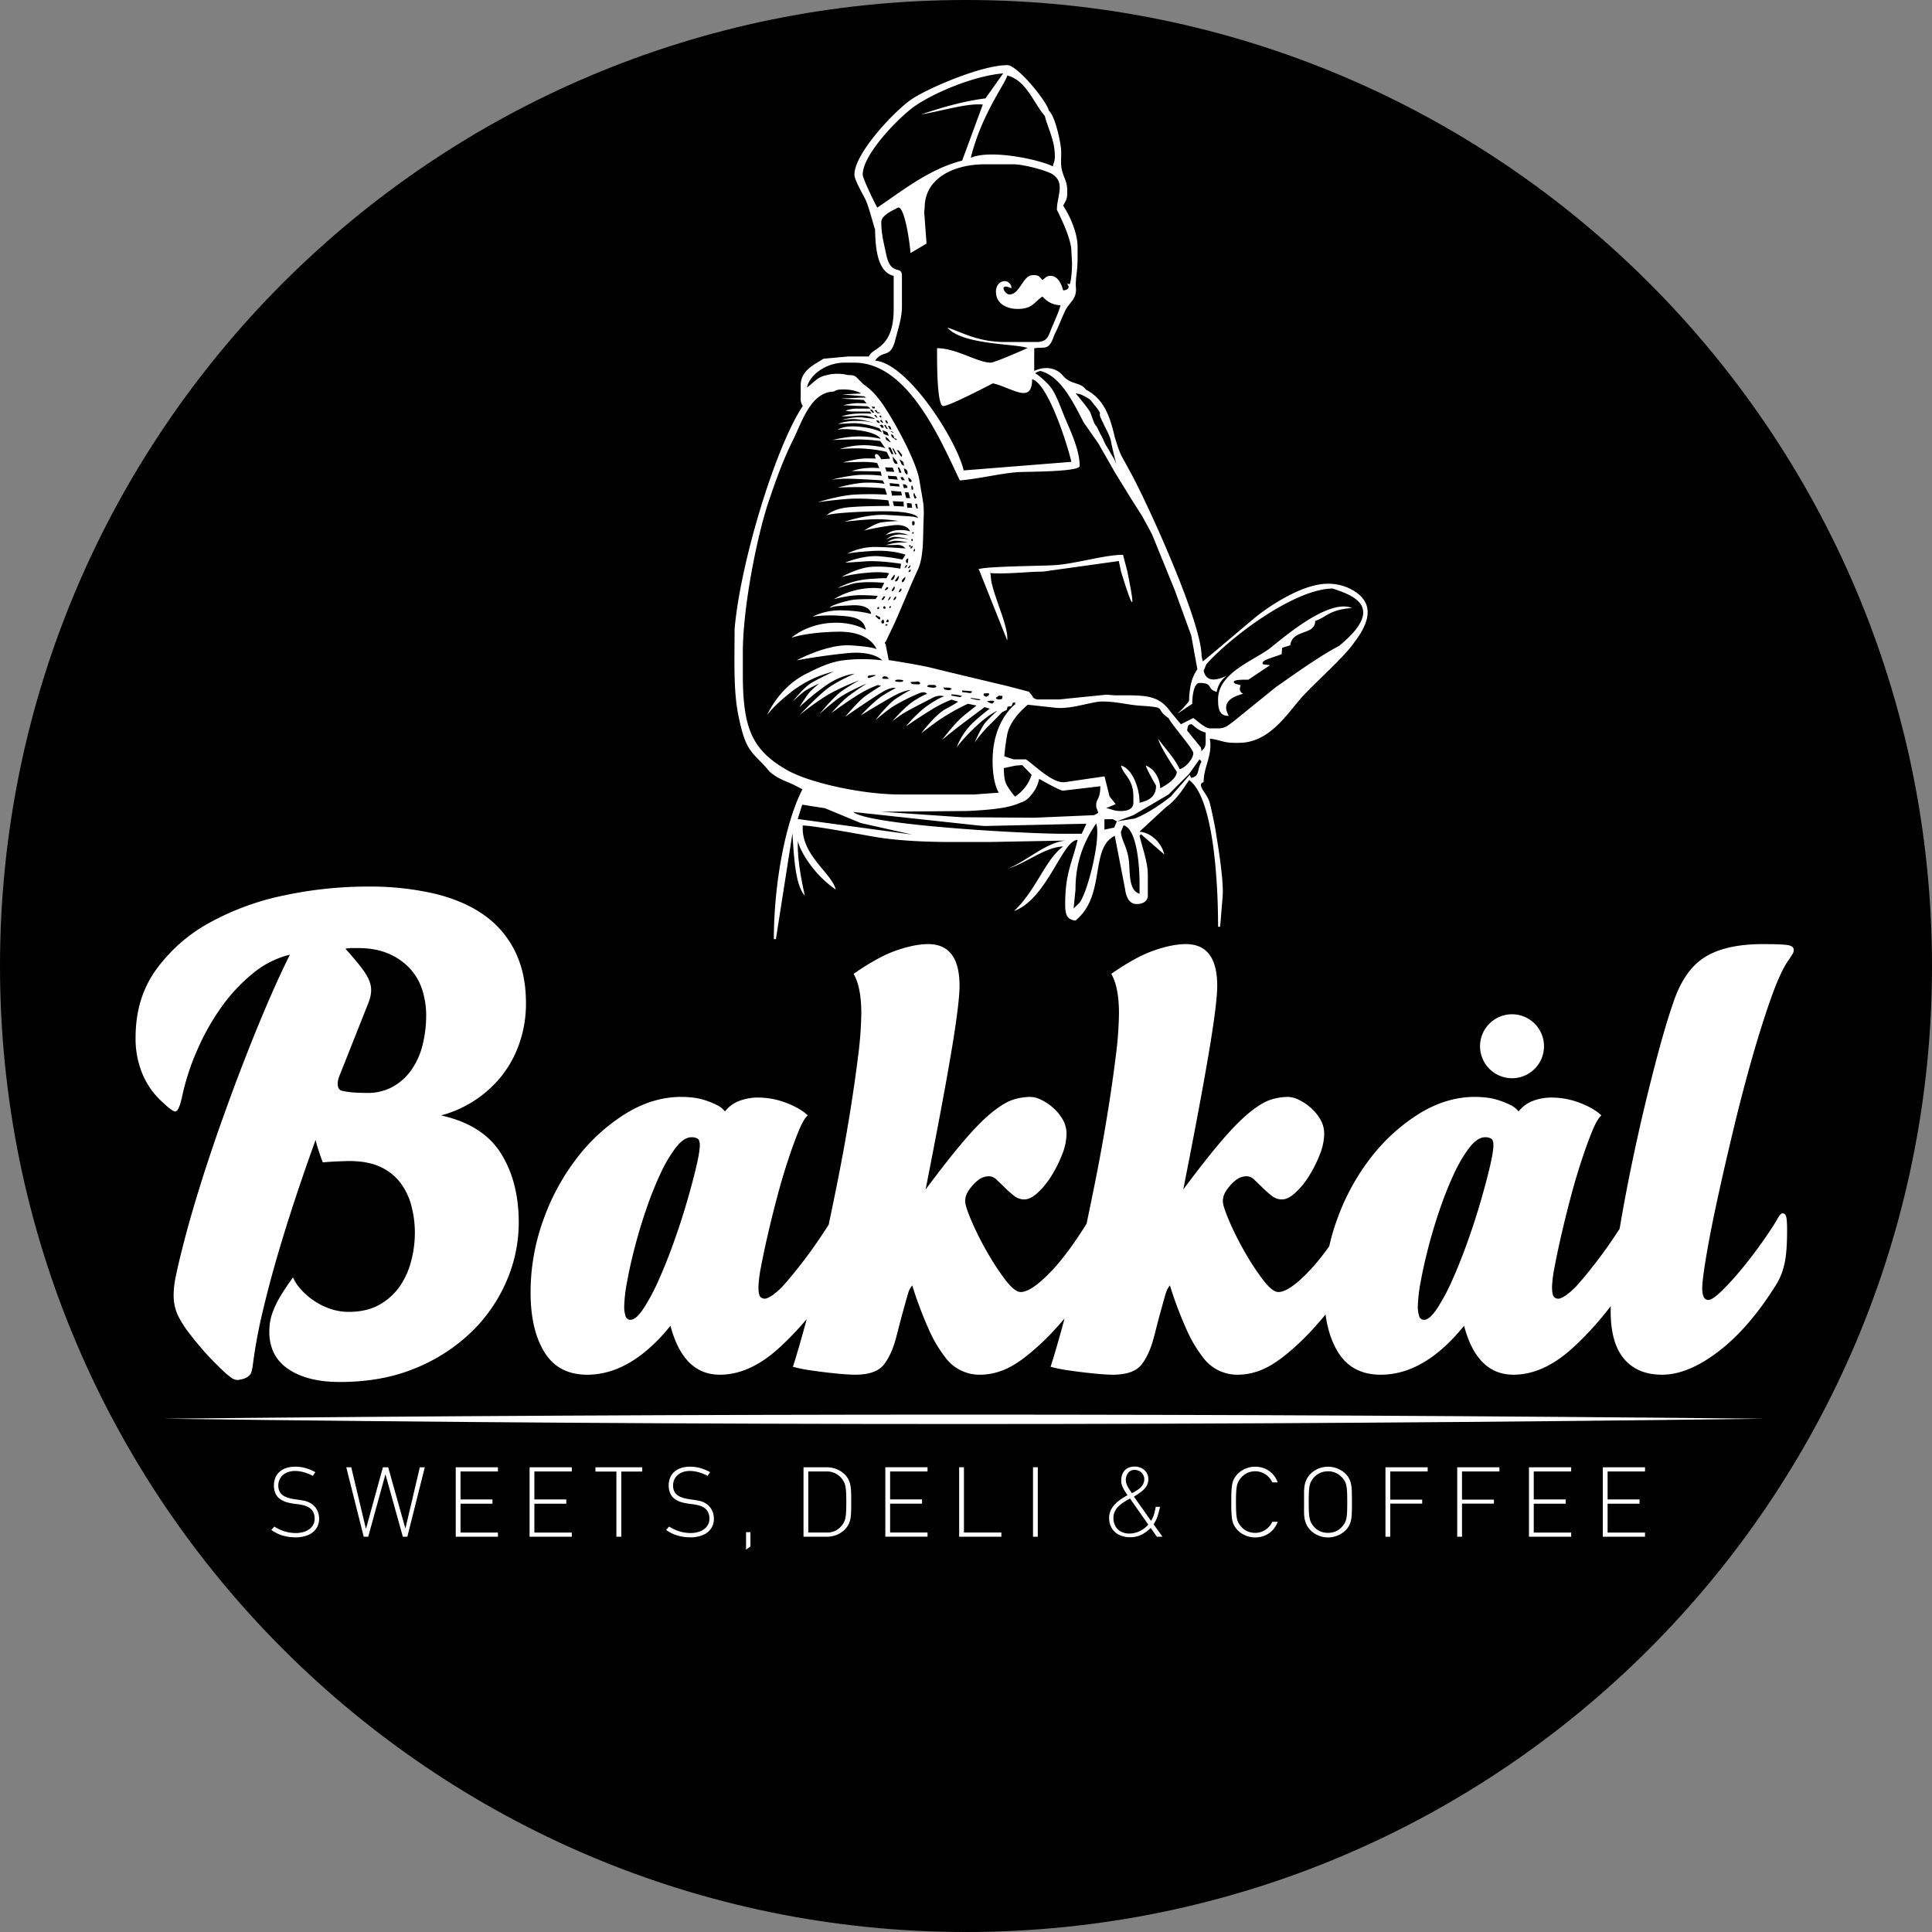 <svg xmlns="http://www.w3.org/2000/svg" xmlns:xlink="http://www.w3.org/1999/xlink" width="1200" height="1200" viewBox="0 0 1200 1200">
  <rect x="0" y="0" width="1200" height="1200" fill="#808080" stroke="none"/>
  <defs>
    <clipPath id="clip-path">
      <rect id="Rectangle_237" data-name="Rectangle 237" width="1200" height="1200" fill="none"/>
    </clipPath>
  </defs>
  <g id="Group_9607" data-name="Group 9607" transform="translate(-5308 -1413)">
    <g id="Group_9606" data-name="Group 9606" transform="translate(5308 1413)">
      <g id="Group_9605" data-name="Group 9605" clip-path="url(#clip-path)">
        <path id="Path_15514" data-name="Path 15514" d="M600,0c331.37,0,600,268.629,600,600s-268.629,600-600,600S0,931.368,0,600,268.629,0,600,0" fill-rule="evenodd"/>
        <path id="Path_15515" data-name="Path 15515" d="M313.391,370.068c.973-8.048-7.446-24.959-9.838-36.594-.428-2.069-.206-3.983-.8-5.225,9.588.849,25.621-1,32.681-.871l47.285-6.591,1.331,6.4q11.778,38.294,3.942-.022l-2.658-10.244c-11.553,0-29.151,5.516-42.348,6.423-7.662.526-43.562.675-47.487,2.56a2.638,2.638,0,0,0,.463.482h-.006ZM253.245,325.81c-.181.238-.368.342-.558.558-.108.12-.767.985-.612,1.163a1.293,1.293,0,0,0,.336.063,1.048,1.048,0,0,0,1.055-.9.685.685,0,0,0-.06-.39c-.044-.089-.086-.089-.1-.168-.038-.111-.136-.1.054-.051Zm-1.28-6.619a1.5,1.5,0,0,0-1.448,1.28c-.1.425.079.71.117,1.109.032.32.342.364.662.393.472.041.019.387.336.44a1.8,1.8,0,0,0,1.774-.881,1.8,1.8,0,0,1-1.774.881Zm3.777-5.675c-.254-.048-.206-.12-.276.111-.067.215-.326.957-.111,1.169s.574-.244.669-.393a1.438,1.438,0,0,0,.1-.833,1.735,1.735,0,0,0-.162-.326c-.022-.019-.453,0-.174,0Zm-3-2.671c-.139.149-.244.206-.282.387-.022.12-.022.158-.051.282s.006.143.051.222c.035.048.07.025.111.057s.054.1.114.108c.444.1.833-.1.833-.494,0-.127.035-.174-.054-.225-.124-.067-.184-.212-.282-.222a1.681,1.681,0,0,0-.219,0c-.1,0,.044,0,.111-.06Zm-16.277,46.23a1.836,1.836,0,0,0-.893.662c-.852.913-.149,2.313,1.058,1.673.532-.285.285-.982.165-1.337-.067-.193.038-.45-.054-.612-.022-.035-.532-.187-.336-.054Zm.269-115.118s-.954-2.383-.637-2.332,2.852,1.172,2.852,1.172,1.109,2.323.8,2.215-3.01-1.055-3.01-1.055m54.208,164.275s-.824-.532.526-.352,5.355.824,5.355.824a1.617,1.617,0,0,1-.944.529c-.472,0-4.937-1-4.937-1m-51.131-12.3s-4.176.231-4.056-.349.234-1.182,1.822-1.182a2.587,2.587,0,0,1,2.234,1.53M355.882,216.586s8.409,9.927,9.227,12.145,2.221,6.771,3.27,7.823,2.452,4.791,3.387,6.191,2.1,4.9,3.153,6.423,2.57,4.553,3.97,6.657a23.224,23.224,0,0,1,2.335,5.139s-2.918-11.562-3.384-14.6-3.622-8.523-4.439-10.393-2.218-4.322-2.453-5.722.583-.817-.466-2.452a25.142,25.142,0,0,0-2.687-3.622c-1.987-2.452-2.452-3.5-3.97-4.319a40.685,40.685,0,0,0-4.788-2.57c-.935-.234-3.156-.7-3.156-.7m-55,191.3a15.445,15.445,0,0,1,3.172-.352c.824.177,1.644,0,1.115.764s-.764,1.115-1.7.941a9.724,9.724,0,0,1-2.582-1.353m-57.592-78.669a26.633,26.633,0,0,0-1.945,2.668c-.279.472-.463.669.333.669,1.378,0,2.367-3.039,1.613-3.337m10.057-5.665h-.4c-.054,0-.127-.041-.162,0-.07.086-.086.155-.158.241a1.131,1.131,0,0,0-.158.241.732.732,0,0,1-.162.241,2.6,2.6,0,0,0-.32.4,1.482,1.482,0,0,0-.241.558c.067.067.516-.051.561-.079.269-.168.25-.057.4-.241a2.271,2.271,0,0,0,.241-.317,2.456,2.456,0,0,0,.241-.4c.016-.187.162-.507.158-.64m-5.84,14.173a3.892,3.892,0,0,0-1.445,2.113c-.108.345.377.272.608.111a2.482,2.482,0,0,0,1.058-1.277,1.735,1.735,0,0,0-.222-.947m7.471-34.886a.421.421,0,0,0-.279,0,.235.235,0,0,0-.114.108c-.029.048-.063.022-.1.06,0,0-.114.254-.117.276-.013.177.076.406.222.44a.986.986,0,0,0,.393.06c.285-.029.276-.272.276-.5a.933.933,0,0,0-.057-.336c-.029-.108-.086-.108-.219-.108m.279-6.841c-1.036,0-.947.333-.947,1.28a5.873,5.873,0,0,0,.171,1.109c.06.364.7.2.887.111.573-.276.545-1.134.5-1.663a1.257,1.257,0,0,0-.168-.561c-.092-.092-.377-.219-.444-.276m-.83,11.074c-.33-.1-.155-.187-.339.054-.117.168-.257.272-.272.5a.929.929,0,0,0-.006.158.585.585,0,0,0,.025.149l.032.076a.554.554,0,0,0,.06.114c.029.051.057.032.108.057.152.067.07.155.279.168.158.013.067-.035.114-.057.165-.082.07.079.165-.111a1.255,1.255,0,0,0,.165-.333,1.735,1.735,0,0,0,0-.222,1.338,1.338,0,0,0,0-.225c-.016-.158-.421-.253-.33-.333m-.368,4.629a.836.836,0,0,0-.662.551,1.384,1.384,0,0,0-.114.45c0,.2-.044.222.165.222a.863.863,0,0,0,.833-.336c.044-.063.079-.07.114-.114.025-.025.041-.2.057-.222.044-.057.181-.117.222-.222a.39.39,0,0,0-.333-.551c-.079-.006-.149,0-.225,0a.689.689,0,0,0-.222.051c-.117.079.063.1.165.171m-2.811,11.578h-.4c-.051,0-.124-.032-.162,0a2.485,2.485,0,0,1-.152.244,1.161,1.161,0,0,0-.162.244.717.717,0,0,1-.162.241,2.413,2.413,0,0,0-.32.4,1.518,1.518,0,0,0-.244.561c.07.063.52-.054.564-.082.266-.174.253-.054.4-.241a3.311,3.311,0,0,0,.234-.317,2.35,2.35,0,0,0,.241-.4,6.286,6.286,0,0,0,.162-.653m-6.895,8.378a3.23,3.23,0,0,1,.722-2.063,3.23,3.23,0,0,0-.722,2.063.142.142,0,0,0,.136.139.142.142,0,0,1-.136-.139m1.473-1.6-.092.12-.26.333a2.238,2.238,0,0,1,.152-.577c.073-.13.12-.494,0-.561-.234-.13-.368.06-.329-.048-.038.108.1-.082.329.048.12.067.073.431,0,.561a2.238,2.238,0,0,0-.152.577c-.333.425-.669.846-.985,1.29a.142.142,0,0,1-.136-.139,3.23,3.23,0,0,1,.722-2.063,3.23,3.23,0,0,0-.722,2.063.142.142,0,0,0,.136.139c-.212.3-.415.605-.605.928-.279.469-.466.665.333.665,1.378,0,2.367-3.039,1.61-3.336m-2.849,6.692c-.127.513-.6.89-.89,1.334-.146.228-.529,1.128-.333,1.337.355.368.947-.311,1.166-.558a3.51,3.51,0,0,0,.662-1.508c.162-.453-.257-.64-.605-.605m7.167-6.119a6.9,6.9,0,0,0-2.053,2.009,1.553,1.553,0,0,0-.057,1.16c.111.364.916-.19,1.058-.333a5.165,5.165,0,0,0,.887-1.61,4.007,4.007,0,0,0,.165-1.226M244.208,342.7a3.894,3.894,0,0,0-1.445,2.117c-.108.342.377.266.608.1a2.451,2.451,0,0,0,1.055-1.274,1.7,1.7,0,0,0-.219-.947m-3.422-.019a17.1,17.1,0,0,0-1.274,2c-.3.482-.333.681.219.333a2.388,2.388,0,0,0,1.229-1.667.881.881,0,0,0-.057-.393c-.06-.1-.025-.3-.117-.276m-4.23.057a3.706,3.706,0,0,1-.612,1.061c-.184.2-.814.992-.333,1.166.418.152.928-.272,1.166-.555a5.374,5.374,0,0,0,.387-.672c.1-.127.535-.8.45-.941-.057-.092-.494-.067-.612-.06s-.013.06-.165.06Zm2.129-5.707a1.983,1.983,0,0,0-.612.672c-.086.136-.976,1.036-.665,1.115a1.064,1.064,0,0,0,.941-.117c.25-.2.453-.181.608-.444.193-.3.5-.3.5-.833,0-.139-.459-.672-.776-.393m2.247,11.638c-.421.111-.26.079-.5.339-.07.076-.25.231-.282.33a1.778,1.778,0,0,0,0,.39c.022.139.032.152.171.228a.7.7,0,0,0,.215.057h.114c.07,0,.063-.133.111-.168a.765.765,0,0,0,.333-.722c0-.288-.029-.266-.162-.453m-3.786.092a1.048,1.048,0,0,0-.447.276.78.78,0,0,0-.111,1.166,1.286,1.286,0,0,0,.776.228c.545-.06.526-.741.333-1.115-.073-.152-.247-.181-.333-.279-.035-.044-.124-.171-.165-.222-.082-.127-.082.016-.054-.054m-3.856.383c-.174.228-.9,1.112-.494,1.334a.791.791,0,0,0,.719.06c.19-.12.336-.177.336-.453,0-.1.006-.225,0-.326-.01-.082-.054-.082-.114-.114-.133-.079-.022-.06-.111-.111s-.162,0-.222-.168c-.022-.057-.054-.279-.114-.222m6.081,7.8a2.513,2.513,0,0,0-1.112,1.5c-.149.428,1.5.545,1.5-.276,0-.124.013-.266,0-.39a.583.583,0,0,0-.114-.222c-.051-.051-.022-.082-.057-.117-.073-.073-.136.006-.219-.158-.035-.07-.06-.336,0-.339m-.688,3.061c-.371,0-.789.022-.89.447-.022.1-.187.1-.114.279.162.368,1.1.1,1.283,0,.06-.035.279-.222.168-.333-.032-.032-.092.019-.114,0l-.054-.057a3.716,3.716,0,0,0-.279-.336m-4.594-4.566a9.35,9.35,0,0,0-1.109-.387c-.247-.1-.323-.393-.615-.444-.808-.133-.894.466-.387.83.459.339,1.3,1.559,1.945,1.559.532,0,.754-.2.612-.722-.063-.234-.016-.234-.114-.39-.044-.07,0-.092-.057-.168s-.152-.124-.276-.279m-.162-124.7.849,1,.529-.425-.371-.954Zm4.6,4.544-1-1.689.954-.158,1,1.638Zm2.006,4.975,1.8.212.478.735-1.141-.475Zm-1.267-3.546c.215.317,1.062,2.117,1.062,2.117s1.318.421,1.16.1-.735-1.8-1-1.9-1.217-.317-1.217-.317m-2.272-.162,1.375,2.12s1.058.263.745-.162-1-1.638-1-1.638l-.263-.738Zm-2.636-2.9,1.48,1.366.523-.152-.631-1s-.466-1.1-.9-.634-.472.425-.472.425m-3.435-6.458s1.689,1.85,2.006,1.8,2.113-.1,1.321-.421-1.492.1-1.565-.475a2.02,2.02,0,0,0-.6-1.055Zm-1.85-2.75c.472.634.583,1.426.846,1.48s1.16.212,1.16-.1.374-1.106-.314-.849-1.692-.529-1.692-.529m.631,4.179-1.584-1.9,1.321.054,1.324,1.9Zm2.329,2.963-1.22-1.429.849-.162,1.267,1.749Zm1.106,3.384-1.21-1.53s1.055.051,1.366.1,1.115,1.432,1.115,1.432Zm2.326,3.067-1.318-1.746,1.16-.155s.849.108,1,.8,1.062.9.111,1Zm5.76,4.021a15.109,15.109,0,0,0,.475,1.692l2.8,1.958s.58-.472.1-.792-1.4.051-1.6-1.036a2.8,2.8,0,0,0-.516-1.4Zm-3.485,1.48s.212,1.749.681,2.066,2.75,1.743,2.6,1.369-1.8-2.427-1.8-2.427Zm7.025,8.2s2.956,4.705,2.956,4.392.637-1.375.269-1.486a11.923,11.923,0,0,1-1.746-2.323Zm-2.8-.9,1.9,3.65s1,.054.684-.32S242.859,251,242.859,251Zm-.472,3.492-2.006-4.021,1.372-.108,1.692,3.657.048.631Zm6.344,6.4-1.429-3.074,1.793,1.008.8.951.155,1.274s.526.681,0,.634a3.363,3.363,0,0,1-1.318-.792m2.06,5.07a15.265,15.265,0,0,1-.529-1.635c-.054-.374-.421-1,.155-.792s0-.051.951.472a2.318,2.318,0,0,1,1.008,1.8l.054,1.163-.637.269Zm2.009,3.235a1.416,1.416,0,0,1,.894.418c.26.212.8.586.9.951s.58.745.266,1.008-.371.583-.906.212c-.52-.371-.681-.162-.84-.843s-.314-1.746-.314-1.746m2.006,6.606c-.057-.472-.057-1.48-.057-1.48s.583-.58.846.374.425.947.273,1.48-.482.631-.741.529-.32-.9-.32-.9m2.06,6.3a4.726,4.726,0,0,1-.529-1.214c0-.266-.371-1.169-.162-1.534s.057-1.058.479-.478.054.266.475,1.267,1.106.9.634,1.587-.9.371-.9.371m1.128,6.191s-1.106-2.852-.738-2.852a7.967,7.967,0,0,0,1-.108l.526,2.959ZM243.6,260.258s1.7.368,1.7,0a5.942,5.942,0,0,0-1.055-2.066c-.266-.212-2.009-2.326-2.009-2.326l.317,2.541Zm2.8,5.713c.26,0,1.372-.108,1.372-.108l-1.267-2.906-1.157-.586Zm1.588,4.55a11.363,11.363,0,0,0,1.9,0,9.122,9.122,0,0,1-1.321-1.958l-1.534.263Zm1.21,4.968-.63-2.427,1.635.152,1.055,1,.215,1.112Zm1.48,6.138,2.481.1-1.055-3.593h-2.326Zm-12.31-16.451,4.918.212-.954-2.6-4.753-.209Zm1.321,4.55,5.76.529-.846-2.117-5.387-.32Zm.9,4.388,5.919.428-.317-1.587-5.811-.586Zm.688,3.07.58,2.963,6.134-.1-.479-2.383Zm9.772,7.56.263,2.861,3.067.111-.418-2.655Zm55.3,120.954c1.822-.995,1.518-1.524,2.7-1.236s1.527-.523,1.353.71-.117,1.356-1.115,1.47-.466.3-1.762,0-1.176-.944-1.176-.944m-7.589-1.407c.181-.827-.526-1.233.884-1.293s2-.241,2.354.114.231.526-.12.938-.057.412-.767.592-.117.827-1.233.234Zm-14.512,1.055-5.583-.995s-.057-.767.523-.767c.6,0,3.945.466,3.945.466l2.231.529Zm3.058-2.937c1.055,0,3.051.65,3.581.231s1.179-.881.177-1,.057,0-1.762-.171a24.215,24.215,0,0,0-2.529-.177c-.292,0-1.587-.352-1.353.177s-.583.707.65.821Zm-12.934-1.888a23.072,23.072,0,0,0,2.586.475,2.069,2.069,0,0,0,1.41-.412c.358-.352,1-.412.3-.643s-.707-.418-1.293-.475a11.084,11.084,0,0,0-1.353-.06c-.475,0,.412-.171-.7,0s-1.882-.646-1.41.238Zm-10.108-1.53a15.29,15.29,0,0,0,3.413.475,8.663,8.663,0,0,0,1.7-.412,1.38,1.38,0,0,0-1.47-1.3h-3.051c-.529,0-1.759.887-.589,1.236m-5.935-1.584s-3.47-.117-3.761-.177-2.646-1.47.349-1.407,2.76-.65,3.764.054.76,1.413-.352,1.53m-9.585-2.646a16.549,16.549,0,0,0-3.523-.3c-1.41.124-2.408,1.068-.114,1.3s3.935.231,3.638-1m-21.1-1.35c1.353-.475,4.88-1.714,3.939-1.774a10.752,10.752,0,0,0-2.465.06c-.475.12-2.177.12-2.351.827s.231.938.878.887m14.69-109.775.684,2.959,6.182.323-.206-3.02Zm-41.7-78.137a24.516,24.516,0,0,1,7.234-1.033,28.606,28.606,0,0,1,6.667.808h.117c4.981,0,4.423.938,9.306,5.577,4.639,3.514,6.651,5.114,11.372,11.5s21.359,34.633,23.565,48.463,3.02,14.411,2.554,24.29.349,22.9-3.714,31.382-11.8,27.639-14.975,34.284l-4.832,10.117c-.086.013-.143.063-.244.193a1.126,1.126,0,0,0-.279.444c-.111.371,0,.529.368.551l2.018,10.212s19.037,2.906,27.744,5.111,45.97,11.042,45.97,11.042l13.349,3.489,2.44,3.02-.127.276a4.811,4.811,0,0,0,3.552,1.534h12.836l29.468-2.975,5.181.409c18.222,0,27.015-.726,34.652,10.266l6.416,7.7,7.7-3.853c2.278,1.527,7.345,6.42,10.266,6.42h5.133c4.712,0,6.2-1.99,8.983-3.85L480.3,399.061c5.086-3.406,26.249-18.926,39.17-25.529l0,0c29.851-24.442,8.083-31.657-3.9-35.659-22.465,0-60.808,27.788-78,46.41-1.074,1.163-1.344,3.39-2.186,4.515,1.483,6.841,6.977,6.654,14.293,3.27a15.394,15.394,0,0,0-6.131,9.971c-6.559-1.755-1.87-5.542-10.729-5.542-3.571,0-4.509,8.482-4.509,12.972l-9.262,6.163a67.791,67.791,0,0,0,6.537-6.873c1.242-1.61.7-2.231.818-3.6.564-6.578,1.359-11.679,5.1-17.177l-3.821-21-10.269-28.232L403.3,304.092l-6.046-11.16-6.787-10.659L380.2,265.591l-10.266-17.966-8.983-12.836c-5.818-10.992-14.021-29.043-27.069-32.082-1.112.339-3.555,1.274-2.8,1.648,1.622.811,8.758,6.625,10.884,10.922,1.746,2.456,5.013,10.846,6.328,14.2,3.2,8.169,10.1,21.274,10.1,32.259,0,3.755-33.28,3.485-38.511,3.84-10.323.707-24.107,4.16-35.925,5.143-11.765-24.518-31.949-73.15-65.45-73.15h-6.416c-10.434,0-21.119,6.882-23.1,15.4,3.644-2.44,6.4-6.486,11.651-7.475m125.53,204.535c-3.153,2.63-11.195,10.051-12.776,18.511a134.768,134.768,0,0,0-1.8,13.523l5.729,1.911h7.7c5.669,3.8,16.857,15.349,24.385,14.116l24.43-3.565,3.105,12.43,3.837,4.81-5.9,2.494c4.2.849,4.75,1.8,9.176,1.8,3.939,0,7.7-1.188,7.7-5.133v-3.85c0-11-6.036-13.01-7.7-19.252,6.9,1.844,11.549,13.6,11.549,23.1,5.672-1.321,10.234-3.691,10.234-10.6,0-.035-5.646-9.737-6.385-12.506,5.1,1.8,8.844,7.8,8.983,14.119,3.232-1.711,10.266-5.8,10.266-10.269,0-.051-10.269-15.038-11.549-20.532,4.455,6.3,9.845,11.556,13.368,18.91,3.336-.694,8.451-6.264,8.451-9.927,0-2.671-12.788-16.879-15.4-21.819-9.4-6.293.735-6.432-17.963-7.7-7.541-.51-14.246-2.563-23.105-2.563-6.977,0-19.351,5.032-29.515,3.85Zm-14.873,39.379c.022,4.531.516,8.356,1.749,10.4a46.544,46.544,0,0,0,5.225,7.323,28.275,28.275,0,0,0,6.5-6.16,24.911,24.911,0,0,0,3.761-7.424l-5.783-6.011-4.141.292Zm16.565,17.148a11.885,11.885,0,0,1-6.223,4.29h-.006c-7.373,3.435-18.159,4.445-32.877,5.2l-53.6.45,50.086,3.413,44.934.311,37.2-1.594,2.5-1.394c-.779-3.53-1.217-2.085-1.217-5.022,0-3.685,2.567-3.47,2.567-11.549L348.141,463.4c-1.952.1-13.28-6.448-14.908-7.31a21.357,21.357,0,0,1-5.383,10.469m-19.7-1.9c-2.38-4.221-3.913-10.8-3.818-20.659.231-24.29,14.046-34.287,14.046-34.287l-.1-1.1-1.334.174-.928,2.148-2.38.292-.583,2.091-1.565.7-1.394.757s-2.842,3.08-7.893,8.02a81.5,81.5,0,0,0-9,10.691s3.945-9.414,6.965-12.782a94.887,94.887,0,0,1,7.082-6.917s-4.991,1.917-13.175,9.645a108.144,108.144,0,0,0-12.015,12.96,42.04,42.04,0,0,1,10.39-15.517c7.31-6.622,10.155-8.368,10.155-8.368l-3.251-.985s-3.482,2.614-11.667,8.717-14.74,11.622-14.74,11.622,7.662-10.228,13.232-14.819,8.473-6.568,8.01-6.568-5.165-1.046-5.165-1.046a127.732,127.732,0,0,0-20.025,11.565c-8.821,6.508-9.053,6.8-9.053,6.8s8.761-11.622,15.206-15.111a73.219,73.219,0,0,0,7.776-4.531l-4.119-1.28a77.125,77.125,0,0,0-13.235,6.743c-8.067,4.94-15.089,9.88-15.089,9.88s6.385-7.963,13.406-12.9,10.333-5.754,10.333-5.754-3.02-1.334-7.256.932-15.555,7.845-19.446,10.52-5.57,4.065-5.57,4.065,8.184-9.471,13.929-13.016,7.722-4.008,7.722-4.008-.989-1.8-4.3-.64a119.369,119.369,0,0,0-17.411,8.774,126.694,126.694,0,0,0-10.45,8.254s7.662-9.937,12.481-13.191,9.458-5.7,9.458-5.7-3.945.06-11.781,4.474-19.211,11.391-19.211,11.391,8.124-8.834,13.581-12.262a80.352,80.352,0,0,1,8.127-4.648s-1.394-1.046-6.153,1.22-25.19,16.505-25.19,16.505,8.359-9.823,12.19-12.611,10.1-6.626,10.1-6.626l-1.974-.463a62.36,62.36,0,0,0-9.924,4.648c-6.153,3.428-18.98,12.725-18.98,12.725s6.153-6.974,10.155-10.111,11.727-8.194,11.727-8.194-12.132,5.114-18.051,9.588-11.147,9.3-11.147,9.3,8.825-10.868,14.164-14.471,10.564-6.451,10.564-6.451a136.45,136.45,0,0,0-19.442,8.951,169.393,169.393,0,0,0-17.763,12.668s10.564-11.1,16.717-15.982,17.529-9.705,17.529-9.705-8.59.583-18.517,7.788a152.613,152.613,0,0,0-15.786,12.96s4.759-7.728,6.907-9.88,5.339-4.708,5.339-4.708-7.022,3.023-10.041,5.463-6.385,5.637-6.385,5.637,6.965-8.948,12.015-11.8,13.409-6.8,13.409-6.8a69.136,69.136,0,0,0-25.887,12.319c-12.132,9.531-15.44,14.819-15.44,14.819s6.965-16.733,23.39-25.279,21.768-8.774,30.124-9.414a104.6,104.6,0,0,1,17.994.583s-5.051-6.046-21.477-4.474-31.632,4.474-31.632,4.474,18.688-10.171,33.375-9.3,16.252,2.44,16.252,2.44-3.717-11.271-23.913-10.922-28.964,3.777-28.964,3.777,8.257-7.681,22.985-9.126,23.2,4.2,23.2,4.189c-1.321-7.557-8.428-8.33-17.3-8.831a80.029,80.029,0,0,0-15.767.634,39.022,39.022,0,0,1,18.688-3.894c11.261.292,17.646,2.231,17.646,2.231s.155-5.935-11.936-5.377-10.276.6-13.558,1.511c0-1.486,10.52-4.408,14.293-4.93s13.932-.466,13.932-.466l1.451-1.917s-9.756-.989-16.141-.174a86.173,86.173,0,0,0-11.144,2.148,48.771,48.771,0,0,1,15.44-5.985c8.882-1.743,14.1-.58,14.1-.58l1.743-3.546s-13.7-1.394-20.605.814-8.184,2.326-8.184,2.326a50.953,50.953,0,0,1,18.574-5.463c10.215-.814,11.549-.526,11.549-.526l1.682-3.08s-4.176-1.334-14.278-.288a95.365,95.365,0,0,0-15.266,2.557s10.45-6.042,19.62-6.394A79.492,79.492,0,0,1,247,325.515l.463-3.023s-13.118-2.148-22-1.511-12.769.814-12.769.814,11.144-4.823,21.42-3.951,13.989,2.208,14.221,1.917,1.857-2.906,1.857-2.906-7.779-3.08-20.374-2.326-15.96,1.743-15.96,1.743a38.868,38.868,0,0,1,17.063-4.24c9.113.114,19.271.928,19.271.928s-1.508-2.383-5.57-2.209-6.5.117-6.5.117a40.739,40.739,0,0,1,9.053-1.629c3.6,0,4.734.111,4.734.111s-6.562-1.619-9.29-1.036-3.568.694-3.568.694a12.148,12.148,0,0,1,7.589-2.323c4.094.371,5.814.615,5.814.615s-7.424-2.069-10.1-1.372a18.15,18.15,0,0,0-4.005,1.454,12.285,12.285,0,0,1,9.23-3.083c5.935.352,5.282.64,5.282.64s-5.516-2.383-9.867-1.568-5.108,1.28-5.108,1.28a11.677,11.677,0,0,1,7.2-3.023c5.627-.4,7.747.7,7.937.8a1.99,1.99,0,0,0,0,.288c.162.231.463.225.722.225.494,0,.8-.241.618-.726-.067-.155-.19-.073-.285-.165-.025-.025-.019-.044-.057-.063-.127-.029.016-.032-.108-.051.124.019-.019.022.108.051.038.019.032.038.057.063.1.092.219.009.285.165.184.485-.124.726-.618.726-.26,0-.561.006-.722-.225a1.99,1.99,0,0,1,0-.288l.016.01-.013-.044v-.013c.019-.165.162-.241.282-.33.184-.146,0-.089.33-.114-.33.025-.146-.032-.33.114-.12.089-.263.165-.282.33v.013c-.136-.494-1.625-4.889-10.726-3.793a159.039,159.039,0,0,0-17.7,3.2s6.673-4.36,10.621-5,10.621-.875,10.621-.875a81.519,81.519,0,0,0-16.369-1.046c-8.416.409-17.237,1.511-17.237,1.511s14.569-5,26.41-4.24,15.786.871,17.529,1.334l1.74.466s.234-4.709-27.047-4.008-29.718,2.5-29.718,2.5,3.831-4.068,13.409-5,25.713-.871,25.713-.871l-.7-3.489s-15.092-1.625-25.133-.871-18.631,2.034-18.631,2.034,13.175-4.243,23.333-4.766a195.418,195.418,0,0,1,19.56.06l-1.277-3.894s-7.256-.7-15.555-.757-13.7.292-13.7.292,10.621-3.08,18.051-3.08a63.779,63.779,0,0,1,10.97.7l-1.163-2.091s-20.2-1.394-25.422-.989-5.979.466-5.979.466,10.973-2.906,19.214-2.966,11.607.64,11.607.64l-.637-2.671s-6.153-.174-12.072-.234-6.1,0-6.1,0a38.422,38.422,0,0,1,10.39-1.974,39.772,39.772,0,0,1,6.907.114l-1.277-3.137s-3.482-.928-11.435-.7l-9.981.292s9.287-2.5,14.452-2.5,6.036.117,6.036.117-1.22-2.731.292-2.849,3.134,3.254,3.134,3.254l5.513-.406-2.148-4.186a85.565,85.565,0,0,0-16.831-2.148,115.349,115.349,0,0,0-12.307.406,48.686,48.686,0,0,1,17.877-2.323c9.173.754,10.507,1.917,10.507,1.917l-3.251-4.591a111.04,111.04,0,0,0-16.309-.989c-9.056.117-13.292.349-13.292.349s9.287-2.383,17.123-2.208a60.343,60.343,0,0,1,12.712,1.454s-1.337-3.489-12.887-5.171-14.046-.292-14.046-.292,3.539-3.023,13.641-2.034,14.16,3.6,14.16,3.6l-1.565-2.557s-9.056-3.66-17.471-3.2-8.127.466-8.127.466,3.657-1.977,11.784-1.917a39.134,39.134,0,0,1,13.175,2.091s-10.158-3.489-16.134-3.2a61.808,61.808,0,0,0-6.619.466s7.256-2.091,12.83-1.454,7.776.814,7.776.814-3.422-2.557-10.561-1.974a85.358,85.358,0,0,1-10.219.406,38.612,38.612,0,0,1,9.927-1.686,69.724,69.724,0,0,1,8.647.06l-.871-1.337s-9.981,0-11.724-.06a20.622,20.622,0,0,1-3.482-.463,19.715,19.715,0,0,1,7.6-1.28c4.816,0,8.01-.057,8.01-.057l-1.917-1.4-15.032-.637a42.629,42.629,0,0,1,8.359-1.337l6.093.117-1.917-2.091-14.16-.875,13.118-.58h2.728l-1.451-.814-13.641-1.16,11.9-.583a8.8,8.8,0,0,0-1.755-.922,34.4,34.4,0,0,0-3.425-1.02,30.884,30.884,0,0,0-7.763-.5c-.38.019-.751.044-1.112.073a9.3,9.3,0,0,0-2.959,1.179c-14.506.323-19.978,19.534-25.238,29.946-5.862,11.613-10.909,25.577-15.288,38.612-7.231,21.508-15.941,65.732-15.941,93.143v14.119c0,33.108,5.634,46.61,26.968,59.018,14.278,8.308,47.63,15.418,70.567,15.418h46.2Zm75.9,24.233,1.635-3.964c8.162,2.18,9.914,24.712,9.914,36.049V527.4c-6.027-1.61-6.036-10.665-6.416-17.966-.555-10.669-5.133-15.292-5.133-20.536m41.065-62.884c.463-1.926.282-3.85,2.57-3.85.976,0,3.783,3.92,8.983,5.133v5.133c0,4.186-.665,4.227-2.567,6.416l-.4-2.237Zm7.7,17.966,1.283,1.283c-3.134,5.919-.913,8.8-6.416,10.266l-.957-1.911-11.644,13.346c-8.6,6.917-17.481,11.933-22.516,13.767l-11.087,1.749,10.269-3.85L413.566,465.8,426.4,452.961ZM426.4,456.814c15,10.985,17.969,62.557,17.969,91.119h1.283l1.581-19.224c.637-10.019-2.811-30.507-4.274-39.687-.757-4.762-2.459-12.893-3.764-18.055-1.48-5.862-8.717-11.245-3.809-12.874,0-9.661,5.719-16.7,3.85-26.949,6.223.516,8.045,2.567,15.4,2.567H457.2c19.192,0,29.759-17.83,39.446-28.574,8.476-9.407,26.217-24.734,32.453-34.046,11.293-14.636,11.657-26.489-3.878-33.631a30.383,30.383,0,0,0-12.833-2.567c-14.87,0-34.284,12.582-43.289,19.6-4.67,3.641-33.441,28.318-34.233,28.606l-.764-3.286c0-22.3-36.594-101.274-44.918-115.5-5.7-10.776-5.339-8.593-8.986-20.532-3.143-13.5-6.9-23.666-17.966-29.518-3.59-4.9-9.351-2.747-14.35-8.748-4.027-4.832-11.081-5.982-17.709-2.814l-.025-6.4.054-7.7h.295c6.4-1.036,8.78,1.876,12.085-8.1,2.83-5.491,4.316-9.933,6.759-15.06,2.814-5.9,7.773-7.139,6.613-15.76.206-8.14.912-6.483,1.147-16.264v-7.7c0-9.252-5.25-20.092-8.983-25.669,1.334-2.519,2.567-3.783,2.567-7.7V91.053c0-5.852-1.727-7.389-3.1-12.3-1.467-5.238-.234-9.186-.827-14.575-.612-5.58-3.8-19.857-7.389-22.988v0c-1.774-6.641-19.794-28.422-25.9-28.422-15.97,0-49.237,14.262-59.579,21.274C243.9,40.815,218.5,67.349,218.5,80.787c0,3.46,5.456,12.43,7.11,15.992s4.5,14.471,5.754,18.311l-.032.349c.257,11.483,1.591,25.913,11.549,28.232v20.536c0,25.041-13.314,23.758-15.4,29.515H214.646l-15.387,1.41c-5.745,3.71-14.132,7.224-14.132,16.559v7.7a8.115,8.115,0,0,0,1.283,5.133c-16.9,25.238-38.84,97.351-42.351,138.6,0,18.818-.789,37.693,2.247,52.941,4.933,24.807,8.517,22.288,19.544,35.542,5.349,4.873,11.543,6.252,16.711,9.056l3.641,1.9c-11.245,21.936-17.757,60.8-17.757,93.064h1.283l10.266-65.669c1.055,17.373,2.085,32.259,7.7,38.717-2.649-11.945-4.785-24.3-4.309-34.211.589,4.971,9.233,20.767,23.558,30.361-2.826-10.6-21.7-21.394-20.532-39.785,7.443.165,34.915,5.409,45.437,7.18,14.338,2.411,32.259,3.086,48.248,3.086h21.819l47.725-.9c-12.319,1.195-24.522,13.02-35.906,17.484,11.673-3.523,23.134-13.432,34.442-13.837-11.118,8.01-16.629,27-30.548,40.146,20.761-7.754,29.968-44.176,39.471-44.176-3.232,13.875-7.7,20.374-7.7,39.785,0,5.634.586,9.781,6.416,10.266,19.154-15.621,8.644-44.921,24.382-52.617l6.426,33.143c.374,3.064,1.825,9.677,7.693,9.208,3,0,6.416-1.67,6.416-5.133V515.848c0-8.137-3.527-17.484-5.133-24.385l.893-1.023,14.477,12.608c-1.508-6.635-7.747-13.517-15.371-14.151.225-.307,15.938-14.873,16.679-15.406,6.008-4.3,9.99-10.507,14.119-16.676m24.626-39.88q-5.813-9.986,9-13.717c-1.895-.84-2.81-2.332-1.578-5.26l-3.53-1.014c-2.465-1.917.89-2.6,8.219-2.427l13.447-8.992c-1.511-.529-5.212.035-4.534-1.591.345-2.022,7.88-3.574,11.822-5.361l.279-3.894,5.06-1.565c1.324-10.266,15.475-5.957,15.475-15.12,7.624-2.684,8.492-6.85,22.877-8.048-15.035-6.214-44.69,20.247-50.891,24.956-10.485,7.956-32.307,15.3-32.307,31.86,0,5.206.551,10.377,6.657,10.174M232.691,101.269c-2.034-3.587-9.062-18.226-9.062-20.482,0-12.909,23.359-36.454,32.826-42.89,12.1-8.222,36.423-18.495,54.443-20L299.883,33.41c-13.447,1.74-26.416,5.371-40.089,10.044,14.36-2.544,28.761-7.094,38.448-6.207L285.409,72.07c-20.333,5.086-37.411,18.939-52.719,29.2m58.083-30.935c6.641-26.955,21.223-45.659,22.69-51.15,11.92,3.184,16.172,16.942,23.276,25.117,2.041,8.108,6.242,15.222,6.242,24.937,0,3.466-.615,3.536-1.283,6.416-7.662-4.053-38.492-10.811-50.925-5.32M328.863,207.84c9.648,2.576,21.562,39.224,24.385,51.334l-66.87,5.32c-4.626-19.262-34.74-66.515-55.051-68.2,5.3-7.231,9.487-.833,12.611-13.058,1.572-6.16,4.072-13.565,4.072-20.311V143.67c0-7.031-6.876.618-9.769-13.33-1.442-6.961-3.064-12.582-3.064-20.035,0-4.236,7.123-7.323,10.266-8.986,3.831-1.66,7.193,19.366,7.9,28.184l9.953-5.909-1.467-19.68.3-2.6c0-18.707,18.745-26.949,37.218-26.949h17.966c6.426,0,21.017,3.948,24.458,6.34,7.754,5.4,2.49,13.476,2.49,21.892,0,.238,8.986,17.05,8.986,25.669l.406,7.237c0,4.658-.368,9.959-1.34,13.15-.181.589-1.467-.57-1.632.146,2.234,2.614-.478,3.853-2.567,3.853-.887-3.8-3.318-8.986-7.7-8.986-2.88,0-2.817,1.017-5.133,2.567-2.424-2.608-2.411-3.032-5.954-3.032-6.344,0-7.944,12.018-14.582,12.018-2.9,0-7.066-7.611,1.283-3.853a4.3,4.3,0,0,0-4.607-4.43c-4.322.523-5.212,4.962-5,7,.174,6.952,6.641,10.266,13.457,10.266,9.189,0,10.2-4.221,15.4-7.7,2.912,3.156,6.41,5.333,11.191,5.371-.637,3.194-3.08,8.466-5.184,13.473-2.31,5.491-2.538,9.392-9.861,9.392H310.9c-16.071-.349-24.848-5.691-34.652-8.983,9.145,10.925,42.906,9.962,49.775,12.715-5.2,2.408-20.808,9.1-22.823,9.1-8.165,0-21.372-8.986-33.368-8.986,0,6.125-.326,35.935,3.85,35.935,3.628,0,26.73-11.965,30.8-14.116,12.1,2.82,24.382,13.308,24.382-2.567M373.781,481.2l5.2-.111,2.5,1.394-1.635,3.85-6.065,1.283Zm-156.024-4.56,77.741,8.409,3.859.314,63.213-1.416-2.906,6.236H348.115c-23.872,0-120.951-5.364-130.358-13.543m-31.7-4.534,14.126,2.2,22.205,9.2,31.971,7.17-71.093-9.661Zm168.584,64.424,1.169-11.7c0-17.944,5.662-30.358,12.833-41.068,3.254,9.173-5.618,44.142-10.615,49.582Z" transform="translate(312.203 27.686)" fill="#fff" fill-rule="evenodd"/>
        <path id="Path_15516" data-name="Path 15516" d="M269.045,246.094a75.049,75.049,0,0,1-4.154,25.266A68.5,68.5,0,0,1,253.55,291.9a71.85,71.85,0,0,1-37.215,24.034q25.875,5.756,37.056,23.419t11.179,43.137a91.6,91.6,0,0,1-7.506,36.157,97.463,97.463,0,0,1-21.724,31.632,109.153,109.153,0,0,1-34.819,22.6q-20.6,8.626-47.12,8.628-20.124,0-31.946-8.013T109.637,450.28a36.686,36.686,0,0,1,.637-6.984,38.866,38.866,0,0,1,2.237-7.189,62.536,62.536,0,0,1,4.471-8.628q2.875-4.724,7.348-10.887a28.43,28.43,0,0,0,5.114,7.6,42.744,42.744,0,0,0,8.143,6.984,43.218,43.218,0,0,0,10.063,4.93,34.474,34.474,0,0,0,11.182,1.85q11.5,0,19.328-4.522a38.174,38.174,0,0,0,12.617-11.5,48.916,48.916,0,0,0,7.028-15.818,69.489,69.489,0,0,0,2.237-17.05,65.5,65.5,0,0,0-2.237-17.256,40.416,40.416,0,0,0-7.028-14.379,32.547,32.547,0,0,0-12.459-9.655q-7.666-3.493-18.847-3.492-2.557,0-7.348.206t-9.265.615q-1.279-3.284-2.557-7.19t-1.917-6.778Q132,348.8,125.927,367.086t-11.34,36.359q-5.271,18.075-9.262,35.127a314.284,314.284,0,0,0-5.913,32.25q-.637,4.933-1.755,6.163a9.441,9.441,0,0,1-2.715,2.056,17.816,17.816,0,0,1-5.111,1.233,6.64,6.64,0,0,1-3.514-1.233,43.52,43.52,0,0,1-5.431-4.522q-6.069-5.751-10.542-10.681t-9.9-11.914A62.951,62.951,0,0,1,52.612,439.6a29.84,29.84,0,0,1-2.4-12.326,55.338,55.338,0,0,1,1.277-11.09q1.92-9.453,5.751-24.037T66.509,360.1q5.433-17.462,12.139-36.565T92.7,285.33q7.348-19.107,14.854-36.771T122.416,216.1a57.206,57.206,0,0,0-22.842,11.5,106.14,106.14,0,0,0-19.328,20.542,146.517,146.517,0,0,0-15.174,26.7,150.259,150.259,0,0,0-9.743,29.991q-1.915,8.631-4.151,8.628-1.92,0-8.308-6.16A48.236,48.236,0,0,1,31.05,290.669a56.678,56.678,0,0,1-4.471-23.213q0-24.24,12.617-41.9a100.361,100.361,0,0,1,33.064-29.17,163.923,163.923,0,0,1,46.321-17.05,249.238,249.238,0,0,1,52.389-5.545,177.733,177.733,0,0,1,40.89,4.312q18.208,4.316,30.827,13.146a59.728,59.728,0,0,1,19.487,22.6q6.868,13.76,6.869,32.25m-61.974,7.8a52.3,52.3,0,0,0-2.4-15.814,35.162,35.162,0,0,0-7.668-13.352,38.721,38.721,0,0,0-13.257-9.246q-7.99-3.493-19.167-3.492h-3.834a18.132,18.132,0,0,0-3.834.412q9.263,10.271,12.617,15.612t3.356,9.861a19.251,19.251,0,0,1-.8,5.545,59.533,59.533,0,0,1-2.4,6.369l-16.613,41.9a12.62,12.62,0,0,0-.957,4.522q0,4.107,3.194,4.518a43.488,43.488,0,0,0,7.826,1.027q4.311.2,7.189.206a32.106,32.106,0,0,0,16.131-3.9,35.176,35.176,0,0,0,11.5-10.475,46.051,46.051,0,0,0,6.869-15.409,74.108,74.108,0,0,0,2.237-18.283M465.509,387.422a163.7,163.7,0,0,1-.957,20.542,28.5,28.5,0,0,1-3.834,11.505q-17.253,25.471-35.139,41.5t-36.1,16.02q-22.681,0-30.669-30.4-24.6,30.4-51.749,30.4-17.895,0-26.518-13.967t-8.625-36.977a131.869,131.869,0,0,1,7.988-45.4,138.938,138.938,0,0,1,21.242-38.825A114.071,114.071,0,0,1,331.177,314.7q16.773-10.271,34.341-10.269a66.726,66.726,0,0,1,7.031.409,38.539,38.539,0,0,1,7.665,1.645,53.8,53.8,0,0,1,7.189,2.877,14.737,14.737,0,0,1,5.269,4.107,20.1,20.1,0,0,1,8.945-6.572,32.262,32.262,0,0,1,11.5-2.056,48.946,48.946,0,0,1,17.57,3.289q8.626,3.284,13.416,7.8-2.552,2.053-5.751,9.861t-6.708,18.489q-3.512,10.68-6.708,22.8T419.188,390.3q-2.552,11.093-4.154,19.721a78.274,78.274,0,0,0-1.594,12.323q0,4.52.957,5.96a3.553,3.553,0,0,0,3.194,1.435q1.279,0,4.474-2.053a44.771,44.771,0,0,0,8.146-7.6q4.948-5.547,12.3-15.2t17.25-25.266q1.92-2.875,3.2-2.877t1.914,1.85q.642,1.849.64,8.831m-88.489-53q0-3.289-1.439-4.11a7.361,7.361,0,0,0-3.672-.821q-4.791,0-9.743,6.369a86.385,86.385,0,0,0-9.585,16.229A218.45,218.45,0,0,0,343.8,374.07q-4.154,12.12-7.189,23.831t-4.791,21.569a93.287,93.287,0,0,0-1.759,15.2,18.708,18.708,0,0,0,.8,5.754,3.057,3.057,0,0,0,3.032,2.465q3.517,0,8.146-6.987a124.437,124.437,0,0,0,9.423-17.665q4.8-10.684,9.427-23.625t8.143-25.06q3.517-12.12,5.751-21.568t2.237-13.558m248.537,48.067a196.531,196.531,0,0,1-1.277,23.625q-1.278,10.475-6.391,17.462a252.471,252.471,0,0,1-21.242,26.293,150.741,150.741,0,0,1-17.89,16.432q-8.146,6.164-14.854,8.422a38.393,38.393,0,0,1-12.142,2.259,26.523,26.523,0,0,1-22.519-11.09,82.829,82.829,0,0,1-9.9-16.847,247.724,247.724,0,0,1-10.38-27.525,21.772,21.772,0,0,0-1.28,1.85,14.057,14.057,0,0,0-1.277,3.08q-.637,2.053-1.6,5.548t-2.557,9.243l-3.194,12.326q-2.875,11.093-7.826,17.253T473.5,476.985q-3.2,0-7.988-.409t-10.063-1.027q-5.271-.618-10.7-1.439a85.346,85.346,0,0,1-9.9-2.056q3.836-11.911,8.628-29.785t9.423-39.031q4.629-21.155,9.1-43.343t7.826-42.728q3.355-20.542,5.431-37.386a232.33,232.33,0,0,0,2.079-27.114q0-16.435-4.794-24.652,15.333-10.684,26.676-14.585t19.645-3.9q19.487,0,19.487,25.884,0,10.68-5.111,41.084T517.262,361.95q14.377-19.306,24.278-30.811t17.411-17.462q7.5-5.955,12.937-7.6a36.408,36.408,0,0,1,10.542-1.641,15.863,15.863,0,0,1,6.708,1.847,32.7,32.7,0,0,1,7.348,4.93,28.709,28.709,0,0,1,5.909,7.19,17.6,17.6,0,0,1,2.4,9.04,35.5,35.5,0,0,1-2.716,12.734,79.228,79.228,0,0,1-6.549,13.146,51.054,51.054,0,0,1-8.466,10.478q-4.629,4.311-8.466,4.312a10.08,10.08,0,0,1-6.388-2.259,66.647,66.647,0,0,1-5.589-4.93q-2.719-2.671-5.111-4.93a6.957,6.957,0,0,0-4.632-2.259,10.8,10.8,0,0,0-6.229,1.85,23.781,23.781,0,0,0-5.273,5.133,18.082,18.082,0,0,0-2.874,4.728,11.793,11.793,0,0,0-.64,3.9q0,2.875,3.834,11.914a185.349,185.349,0,0,0,9.423,18.9,159.664,159.664,0,0,0,11.5,17.665q5.908,7.809,9.743,7.807,6.388,0,18.207-12.12t25.878-35.539q1.279-2.053,1.6-2.465a1.568,1.568,0,0,1,1.277-.409q1.6,0,1.917,2.259a37.044,37.044,0,0,1,.32,5.133m160.048,0a196.486,196.486,0,0,1-1.28,23.625q-1.274,10.475-6.388,17.462A252.884,252.884,0,0,1,756.7,449.871a150.984,150.984,0,0,1-17.89,16.432q-8.146,6.164-14.857,8.422a38.359,38.359,0,0,1-12.139,2.259,26.533,26.533,0,0,1-22.522-11.09,82.982,82.982,0,0,1-9.9-16.847A248.3,248.3,0,0,1,669,421.522q-.637.822-1.277,1.85a13.9,13.9,0,0,0-1.277,3.08q-.637,2.053-1.6,5.548t-2.557,9.243L659.1,453.569q-2.875,11.093-7.826,17.253t-17.731,6.163q-3.194,0-7.985-.409t-10.063-1.027q-5.271-.618-10.7-1.439a85.206,85.206,0,0,1-9.9-2.056q3.836-11.911,8.625-29.785t9.427-39.031q4.629-21.155,9.1-43.343t7.826-42.728q3.355-20.542,5.431-37.386a232.21,232.21,0,0,0,2.075-27.114q0-16.435-4.791-24.652,15.333-10.684,26.673-14.585t19.648-3.9q19.487,0,19.487,25.884,0,10.68-5.111,41.084T677.31,361.95q14.373-19.306,24.278-30.811T719,313.677q7.5-5.955,12.937-7.6a36.408,36.408,0,0,1,10.542-1.641,15.863,15.863,0,0,1,6.708,1.847,32.7,32.7,0,0,1,7.348,4.93,28.711,28.711,0,0,1,5.909,7.19,17.632,17.632,0,0,1,2.4,9.04,35.429,35.429,0,0,1-2.715,12.734,78.975,78.975,0,0,1-6.546,13.146A51.052,51.052,0,0,1,747.11,363.8q-4.634,4.311-8.466,4.312a10.08,10.08,0,0,1-6.388-2.259,67.188,67.188,0,0,1-5.593-4.93q-2.714-2.671-5.111-4.93a6.944,6.944,0,0,0-4.632-2.259,10.8,10.8,0,0,0-6.226,1.85,23.78,23.78,0,0,0-5.273,5.133,17.994,17.994,0,0,0-2.874,4.728,11.793,11.793,0,0,0-.64,3.9q0,2.875,3.834,11.914a184.706,184.706,0,0,0,9.423,18.9,160.126,160.126,0,0,0,11.5,17.665q5.913,7.809,9.743,7.807,6.393,0,18.21-12.12t25.875-35.539q1.279-2.053,1.6-2.465a1.564,1.564,0,0,1,1.277-.409q1.6,0,1.917,2.259a37.043,37.043,0,0,1,.32,5.133m172.824,4.93a163.709,163.709,0,0,1-.957,20.542,28.5,28.5,0,0,1-3.834,11.505q-17.253,25.471-35.14,41.5t-36.1,16.02q-22.681,0-30.669-30.4-24.6,30.4-51.749,30.4-17.89,0-26.515-13.967t-8.628-36.977a131.87,131.87,0,0,1,7.988-45.4,138.937,138.937,0,0,1,21.242-38.825A114.072,114.072,0,0,1,824.1,314.7q16.773-10.271,34.341-10.269a66.727,66.727,0,0,1,7.031.409,38.539,38.539,0,0,1,7.665,1.645,53.793,53.793,0,0,1,7.189,2.877,14.709,14.709,0,0,1,5.269,4.107,20.138,20.138,0,0,1,8.945-6.572,32.261,32.261,0,0,1,11.5-2.056,48.946,48.946,0,0,1,17.57,3.289q8.626,3.284,13.416,7.8-2.552,2.053-5.748,9.861t-6.711,18.489q-3.512,10.68-6.708,22.8T912.107,390.3q-2.552,11.093-4.151,19.721a78,78,0,0,0-1.6,12.323q0,4.52.957,5.96a3.557,3.557,0,0,0,3.194,1.435q1.279,0,4.474-2.053a44.771,44.771,0,0,0,8.146-7.6q4.952-5.547,12.3-15.2t17.25-25.266q1.92-2.875,3.2-2.877t1.917,1.85q.637,1.849.637,8.831m-88.489-53q0-3.289-1.439-4.11a7.361,7.361,0,0,0-3.672-.821q-4.791,0-9.743,6.369a86.22,86.22,0,0,0-9.582,16.229,217.689,217.689,0,0,0-8.786,21.977q-4.154,12.12-7.189,23.831t-4.791,21.569a93.211,93.211,0,0,0-1.755,15.2,18.714,18.714,0,0,0,.8,5.754,3.058,3.058,0,0,0,3.036,2.465q3.512,0,8.143-6.987a124.747,124.747,0,0,0,9.427-17.665q4.791-10.684,9.423-23.625t8.146-25.06q3.512-12.12,5.748-21.568t2.237-13.558m186.563-121.2a4.506,4.506,0,0,1-.8,2.465q-.8,1.231-1.755,2.877-5.114,6.573-11.023,23.007t-11.98,37.592q-6.069,21.155-11.657,44.37t-10.063,43.755q-4.472,20.542-7.028,35.742t-2.557,20.133q0,7.4,3.834,7.4,2.557,0,8.625-5.957a175.566,175.566,0,0,0,12.779-14.176q6.706-8.218,12.617-16.638t8.467-12.94q2.234-4.111,3.514-4.11a2.317,2.317,0,0,1,2.237,1.85q.637,1.849.637,8.831,0,13.56-1.6,20.542a42.324,42.324,0,0,1-4.471,11.917q-16.935,27.524-36.1,42.316t-35.459,14.788q-15.333,0-23.638-9.857t-8.308-29.582a215.536,215.536,0,0,1,1.6-23.213q1.6-14.173,4.474-31.017t6.708-35.539q3.831-18.693,8.146-36.771t8.783-34.715q4.473-16.64,8.945-29.785,6.711-20.542,19.648-28.761t36.258-8.216q11.82,0,15.491.618t3.676,3.08" transform="translate(57.639 376.87)" fill="#fff"/>
        <path id="Path_15517" data-name="Path 15517" d="M309.986,198.821a19.862,19.862,0,1,1-19.861,19.861,19.862,19.862,0,0,1,19.861-19.861" transform="translate(629.158 431.159)" fill="#fff" fill-rule="evenodd"/>
        <path id="Path_15518" data-name="Path 15518" d="M68.246,331.433a19.676,19.676,0,0,0,7.76-1.426,11.406,11.406,0,0,0,5.06-3.986,10.775,10.775,0,0,0,1.809-6.179,12.51,12.51,0,0,0-.516-3.533,11.019,11.019,0,0,0-1.6-3.213,10.474,10.474,0,0,0-2.747-2.6,12.435,12.435,0,0,0-3.935-1.686c-.992-.238-2.088-.434-3.276-.6s-2.4-.342-3.634-.536a26.439,26.439,0,0,1-3.574-.818,11.615,11.615,0,0,1-3.08-1.435,6.644,6.644,0,0,1-2.167-2.4,7.886,7.886,0,0,1-.817-3.7,8.94,8.94,0,0,1,.89-4.037,8.121,8.121,0,0,1,2.323-2.842,10.307,10.307,0,0,1,3.3-1.686,13.238,13.238,0,0,1,3.78-.545,20.845,20.845,0,0,1,5.786.846,28.341,28.341,0,0,1,5.371,2.19l1.549-2.291a28.8,28.8,0,0,0-5.846-2.472,23.25,23.25,0,0,0-6.549-.938,18.2,18.2,0,0,0-5.8.865,11.526,11.526,0,0,0-4.164,2.43,9.917,9.917,0,0,0-2.519,3.688A12.371,12.371,0,0,0,54.8,299.2a11.72,11.72,0,0,0,1.147,5.352,8.967,8.967,0,0,0,3.08,3.368,14.751,14.751,0,0,0,4.43,1.888,35.587,35.587,0,0,0,5.228.922,33.469,33.469,0,0,1,4.164.71,12.969,12.969,0,0,1,3.657,1.426,7.137,7.137,0,0,1,2.592,2.636,8.656,8.656,0,0,1,.992,4.338,7.9,7.9,0,0,1-.928,3.821,8.227,8.227,0,0,1-2.532,2.8,11.674,11.674,0,0,1-3.729,1.714,16.724,16.724,0,0,1-4.525.589,23.805,23.805,0,0,1-7.107-1.106,26.2,26.2,0,0,1-6.217-2.925l-1.86,2.107a23.49,23.49,0,0,0,6.93,3.432,27.5,27.5,0,0,0,8.131,1.156m66.629-.371-10.783-38.679h-.063L113.37,331.062h-2.792l-10.846-43.14h3.1l9.049,37.931h.187l10.412-37.931h3.286l10.659,37.931h.063l8.926-37.931h3.1l-10.846,43.14Zm32.852-43.14h26.217v2.6H170.7v17.357h19.832v2.665H170.7v17.912h23.241v2.6H167.727Zm45.865,0h26.217v2.6H216.567v17.357H236.4v2.665H216.567v17.912h23.242v2.6H213.592Zm56.961,2.665h13.013v-2.665H254.5v2.665h13.017v40.475h3.039Zm42.89,40.846a19.659,19.659,0,0,0,7.757-1.426,11.4,11.4,0,0,0,5.063-3.986,10.749,10.749,0,0,0,1.806-6.179,12.4,12.4,0,0,0-.516-3.533,11.011,11.011,0,0,0-1.6-3.213,10.474,10.474,0,0,0-2.747-2.6,12.435,12.435,0,0,0-3.935-1.686c-.992-.238-2.088-.434-3.276-.6s-2.4-.342-3.634-.536a26.331,26.331,0,0,1-3.574-.818,11.615,11.615,0,0,1-3.08-1.435,6.68,6.68,0,0,1-2.17-2.4,7.926,7.926,0,0,1-.814-3.7,8.982,8.982,0,0,1,.887-4.037,8.1,8.1,0,0,1,2.326-2.842,10.274,10.274,0,0,1,3.3-1.686,13.222,13.222,0,0,1,3.78-.545,20.844,20.844,0,0,1,5.786.846,28.339,28.339,0,0,1,5.371,2.19l1.549-2.291a28.88,28.88,0,0,0-5.846-2.472,23.25,23.25,0,0,0-6.549-.938,18.19,18.19,0,0,0-5.8.865,11.525,11.525,0,0,0-4.163,2.43,9.925,9.925,0,0,0-2.522,3.688,12.432,12.432,0,0,0-.846,4.667,11.679,11.679,0,0,0,1.147,5.352,8.985,8.985,0,0,0,3.077,3.368,14.771,14.771,0,0,0,4.433,1.888,35.586,35.586,0,0,0,5.228.922,33.469,33.469,0,0,1,4.163.71,13.006,13.006,0,0,1,3.657,1.426,7.136,7.136,0,0,1,2.592,2.636,8.657,8.657,0,0,1,.992,4.338,7.9,7.9,0,0,1-.928,3.821,8.227,8.227,0,0,1-2.532,2.8,11.7,11.7,0,0,1-3.729,1.714,16.723,16.723,0,0,1-4.525.589,23.805,23.805,0,0,1-7.107-1.106,26.162,26.162,0,0,1-6.22-2.925l-1.857,2.107a23.49,23.49,0,0,0,6.93,3.432,27.483,27.483,0,0,0,8.131,1.156m34.585-3.222h2.728v8.926l-2.728,1.92Zm65.266-13.387a33.158,33.158,0,0,1-.333,4.512,13.58,13.58,0,0,1-1.033,3.542,11.832,11.832,0,0,1-2.231,3.368,14.505,14.505,0,0,1-3.222,2.582,16.1,16.1,0,0,1-3.875,1.654,15.474,15.474,0,0,1-4.182.58h-14.69v-43.14h14.5a16.331,16.331,0,0,1,8.226,2.231,14.479,14.479,0,0,1,3.241,2.582,12.08,12.08,0,0,1,2.231,3.368,14.466,14.466,0,0,1,.754,2.262,18.279,18.279,0,0,1,.434,2.6c.1.928.155,1.983.177,3.127.032.406.051.808.051,1.188s.009.767.009,1.106v5.887c0,.466,0,.9-.009,1.315s-.019.824-.051,1.229m-5.827-19.9a11.293,11.293,0,0,0-2.253-2.158,11.811,11.811,0,0,0-6.984-2.243H386.7v37.934h11.778a12.019,12.019,0,0,0,3.748-.58,10.582,10.582,0,0,0,2.953-1.527,11.383,11.383,0,0,0,2.221-2.107,12.437,12.437,0,0,0,1.229-1.736,8.661,8.661,0,0,0,.836-1.92,14.217,14.217,0,0,0,.52-2.513c.124-.979.206-2.158.257-3.542s.073-3.045.073-4.978-.022-3.574-.073-4.949-.146-2.551-.269-3.523a14.86,14.86,0,0,0-.516-2.51,9.48,9.48,0,0,0-.814-1.911,14.756,14.756,0,0,0-1.179-1.736m27.085-7h26.217v2.6H437.528v17.357h19.835v2.665H437.528v17.912h23.241v2.6H434.553Zm45.865,0h2.975v40.536h23.245v2.6h-26.22Zm45.865,43.14h2.975v-43.14h-2.975Zm73.137-5.456a27.17,27.17,0,0,1-4.255,3.368,15.364,15.364,0,0,1-8.511,2.4,15.432,15.432,0,0,1-7.006-1.518,10.718,10.718,0,0,1-4.48-4.192,12.392,12.392,0,0,1-1.594-6.315,11.218,11.218,0,0,1,1.375-5.453,16.211,16.211,0,0,1,3.9-4.566,38.409,38.409,0,0,1,6.128-4.049c-.694-1.033-1.293-1.952-1.787-2.769a20.271,20.271,0,0,1-1.21-2.262,10.288,10.288,0,0,1-.691-2.034,10.762,10.762,0,0,1,.764-6.651,7.007,7.007,0,0,1,2.83-3,9.045,9.045,0,0,1,4.493-1.074,9.459,9.459,0,0,1,4.506,1.074,7.558,7.558,0,0,1,4.049,6.736,8.136,8.136,0,0,1-1.023,4.078,12.194,12.194,0,0,1-3.017,3.432,39.389,39.389,0,0,1-4.946,3.337l10.659,15.06a15.069,15.069,0,0,0,1.407-2.779,22.364,22.364,0,0,0,.887-2.934c.238-1,.444-2.012.618-3.026h2.668c-.3,1.321-.612,2.6-.922,3.825a26.732,26.732,0,0,1-1.2,3.574,17.583,17.583,0,0,1-1.911,3.447l5.58,7.75H603.2Zm-10.041-36.071a5.174,5.174,0,0,0-2.6.65,5.072,5.072,0,0,0-1.686,1.622,7.215,7.215,0,0,0-.9,2.044,7.572,7.572,0,0,0-.269,1.942,7.726,7.726,0,0,0,.5,2.624,16.016,16.016,0,0,0,1.34,2.665c.57.922,1.21,1.914,1.942,2.956A35.515,35.515,0,0,0,591.6,301.7a10.348,10.348,0,0,0,2.75-2.747,6.636,6.636,0,0,0,1.042-3.656,5.594,5.594,0,0,0-.859-3.007,5.8,5.8,0,0,0-2.19-2.025,6.407,6.407,0,0,0-2.966-.732m-2.849,17.788q-2.11,1.112-3.958,2.332a20.34,20.34,0,0,0-3.276,2.636,11.144,11.144,0,0,0-2.231,3.14,8.967,8.967,0,0,0-.827,3.79,10.888,10.888,0,0,0,1.106,5.013,8.347,8.347,0,0,0,2.9,3.232,10.178,10.178,0,0,0,4.113,1.5,13.818,13.818,0,0,0,4.712-.2,15.576,15.576,0,0,0,4.7-1.841,16,16,0,0,0,4.1-3.428Zm77.785,24.17a15.561,15.561,0,0,1-8.048-2.231,14.242,14.242,0,0,1-3.172-2.582,12.845,12.845,0,0,1-2.231-3.368,11.163,11.163,0,0,1-.754-2.262,20.481,20.481,0,0,1-.393-2.6c-.092-.928-.155-1.984-.215-3.131-.032-.4-.054-.827-.054-1.261s-.009-.878-.009-1.34v-6.324c0-.466,0-.919.009-1.353s.022-.846.054-1.248c.07-1.717.206-3.226.38-4.515a12.319,12.319,0,0,1,3.213-6.911,14.24,14.24,0,0,1,3.172-2.582,15.56,15.56,0,0,1,8.048-2.231,15.272,15.272,0,0,1,6.207,1.28,14.192,14.192,0,0,1,4.753,3.451,14.691,14.691,0,0,1,2.985,5h-3.346a12.088,12.088,0,0,0-2.408-3.46,11.641,11.641,0,0,0-3.6-2.481,11.5,11.5,0,0,0-4.594-.941,11.916,11.916,0,0,0-3.8.6,11.29,11.29,0,0,0-3.016,1.553,11.81,11.81,0,0,0-2.231,2.126,12.573,12.573,0,0,0-1.229,1.755,9.193,9.193,0,0,0-.836,1.984,14.66,14.66,0,0,0-.516,2.582c-.124.992-.206,2.193-.26,3.574q-.076,2.1-.073,4.981t.073,4.959c.054,1.381.136,2.57.247,3.552a17.445,17.445,0,0,0,.507,2.563,10.073,10.073,0,0,0,.827,1.961,14.587,14.587,0,0,0,1.2,1.778,11.091,11.091,0,0,0,2.285,2.18,10.716,10.716,0,0,0,3.016,1.527,12.5,12.5,0,0,0,3.812.57,11.348,11.348,0,0,0,8.191-3.422,12.089,12.089,0,0,0,2.408-3.46h3.346a14.693,14.693,0,0,1-2.985,5,14.192,14.192,0,0,1-4.753,3.451,15.271,15.271,0,0,1-6.207,1.28m60-16.176c-.022,1.147-.073,2.2-.155,3.131a20.338,20.338,0,0,1-.412,2.6,12.68,12.68,0,0,1-.735,2.262,11.967,11.967,0,0,1-2.231,3.368,14.594,14.594,0,0,1-3.222,2.582,16.156,16.156,0,0,1-3.875,1.654,15.5,15.5,0,0,1-4.183.577,15.232,15.232,0,0,1-4.164-.577,15.881,15.881,0,0,1-3.844-1.654,14.345,14.345,0,0,1-3.191-2.582,12.394,12.394,0,0,1-2.253-3.368,13.421,13.421,0,0,1-.8-2.24,15.785,15.785,0,0,1-.475-2.563,31.872,31.872,0,0,1-.146-3.191V303.79a26.233,26.233,0,0,1,.342-4.515,14.117,14.117,0,0,1,1.084-3.543,12.391,12.391,0,0,1,2.253-3.368,14.344,14.344,0,0,1,3.191-2.582,15.883,15.883,0,0,1,3.844-1.654,15.358,15.358,0,0,1,4.164-.577,15.634,15.634,0,0,1,4.183.577,16.159,16.159,0,0,1,3.875,1.654,14.593,14.593,0,0,1,3.222,2.582,11.965,11.965,0,0,1,2.231,3.368,13.7,13.7,0,0,1,.754,2.459,24.24,24.24,0,0,1,.412,2.807c.1.963.136,1.892.136,2.792,0,.412.009,1.042.019,1.869s.022,1.787.032,2.871.009,2.212,0,3.378-.019,2.313-.051,3.409m-5.7-20.64a12.239,12.239,0,0,0-2.281-2.126A11.338,11.338,0,0,0,713.311,291a12.471,12.471,0,0,0-7.636,0,11.316,11.316,0,0,0-3.035,1.553,11.764,11.764,0,0,0-2.253,2.126,13.12,13.12,0,0,0-1.229,1.755,9.323,9.323,0,0,0-.814,1.984,14.781,14.781,0,0,0-.5,2.582c-.124.992-.2,2.193-.247,3.574q-.062,2.1-.063,4.981t.073,4.959c.054,1.381.136,2.57.247,3.552a17.454,17.454,0,0,0,.507,2.563,10.077,10.077,0,0,0,.827,1.961,14.244,14.244,0,0,0,1.2,1.778,11.091,11.091,0,0,0,2.285,2.18,10.717,10.717,0,0,0,3.016,1.527,13.024,13.024,0,0,0,7.624,0,10.758,10.758,0,0,0,3.016-1.527,11.155,11.155,0,0,0,2.281-2.18,12.267,12.267,0,0,0,1.252-1.755,9.173,9.173,0,0,0,.824-1.965,15.492,15.492,0,0,0,.488-2.56c.114-.992.184-2.18.225-3.565s.063-3.048.063-4.968-.022-3.565-.063-4.949-.111-2.582-.225-3.584a16.449,16.449,0,0,0-.488-2.6,9.519,9.519,0,0,0-.824-1.98,12.355,12.355,0,0,0-1.252-1.768m29.566-4.154h23.242v-2.6H745.2v43.14h2.975v-20.58h19.832V308H748.175Zm44.563,0h23.245v-2.6h-26.22v43.14h2.975v-20.58h19.835V308H792.738Zm41.591-2.6h26.217v2.6H837.3v17.357h19.832v2.665H837.3v17.912h23.241v2.6H834.329Zm45.865,0h26.217v2.6H883.169v17.357H903v2.665H883.169v17.912h23.242v2.6H880.194Z" transform="translate(115.338 623.44)" fill="#fff"/>
        <path id="Path_15519" data-name="Path 15519" d="M31.99,279.863q495.843-5.085,994.461,0-497.706,6.607-994.461,0" transform="translate(69.373 601.324)" fill="#fff" fill-rule="evenodd"/>
      </g>
    </g>
  </g>
</svg>
